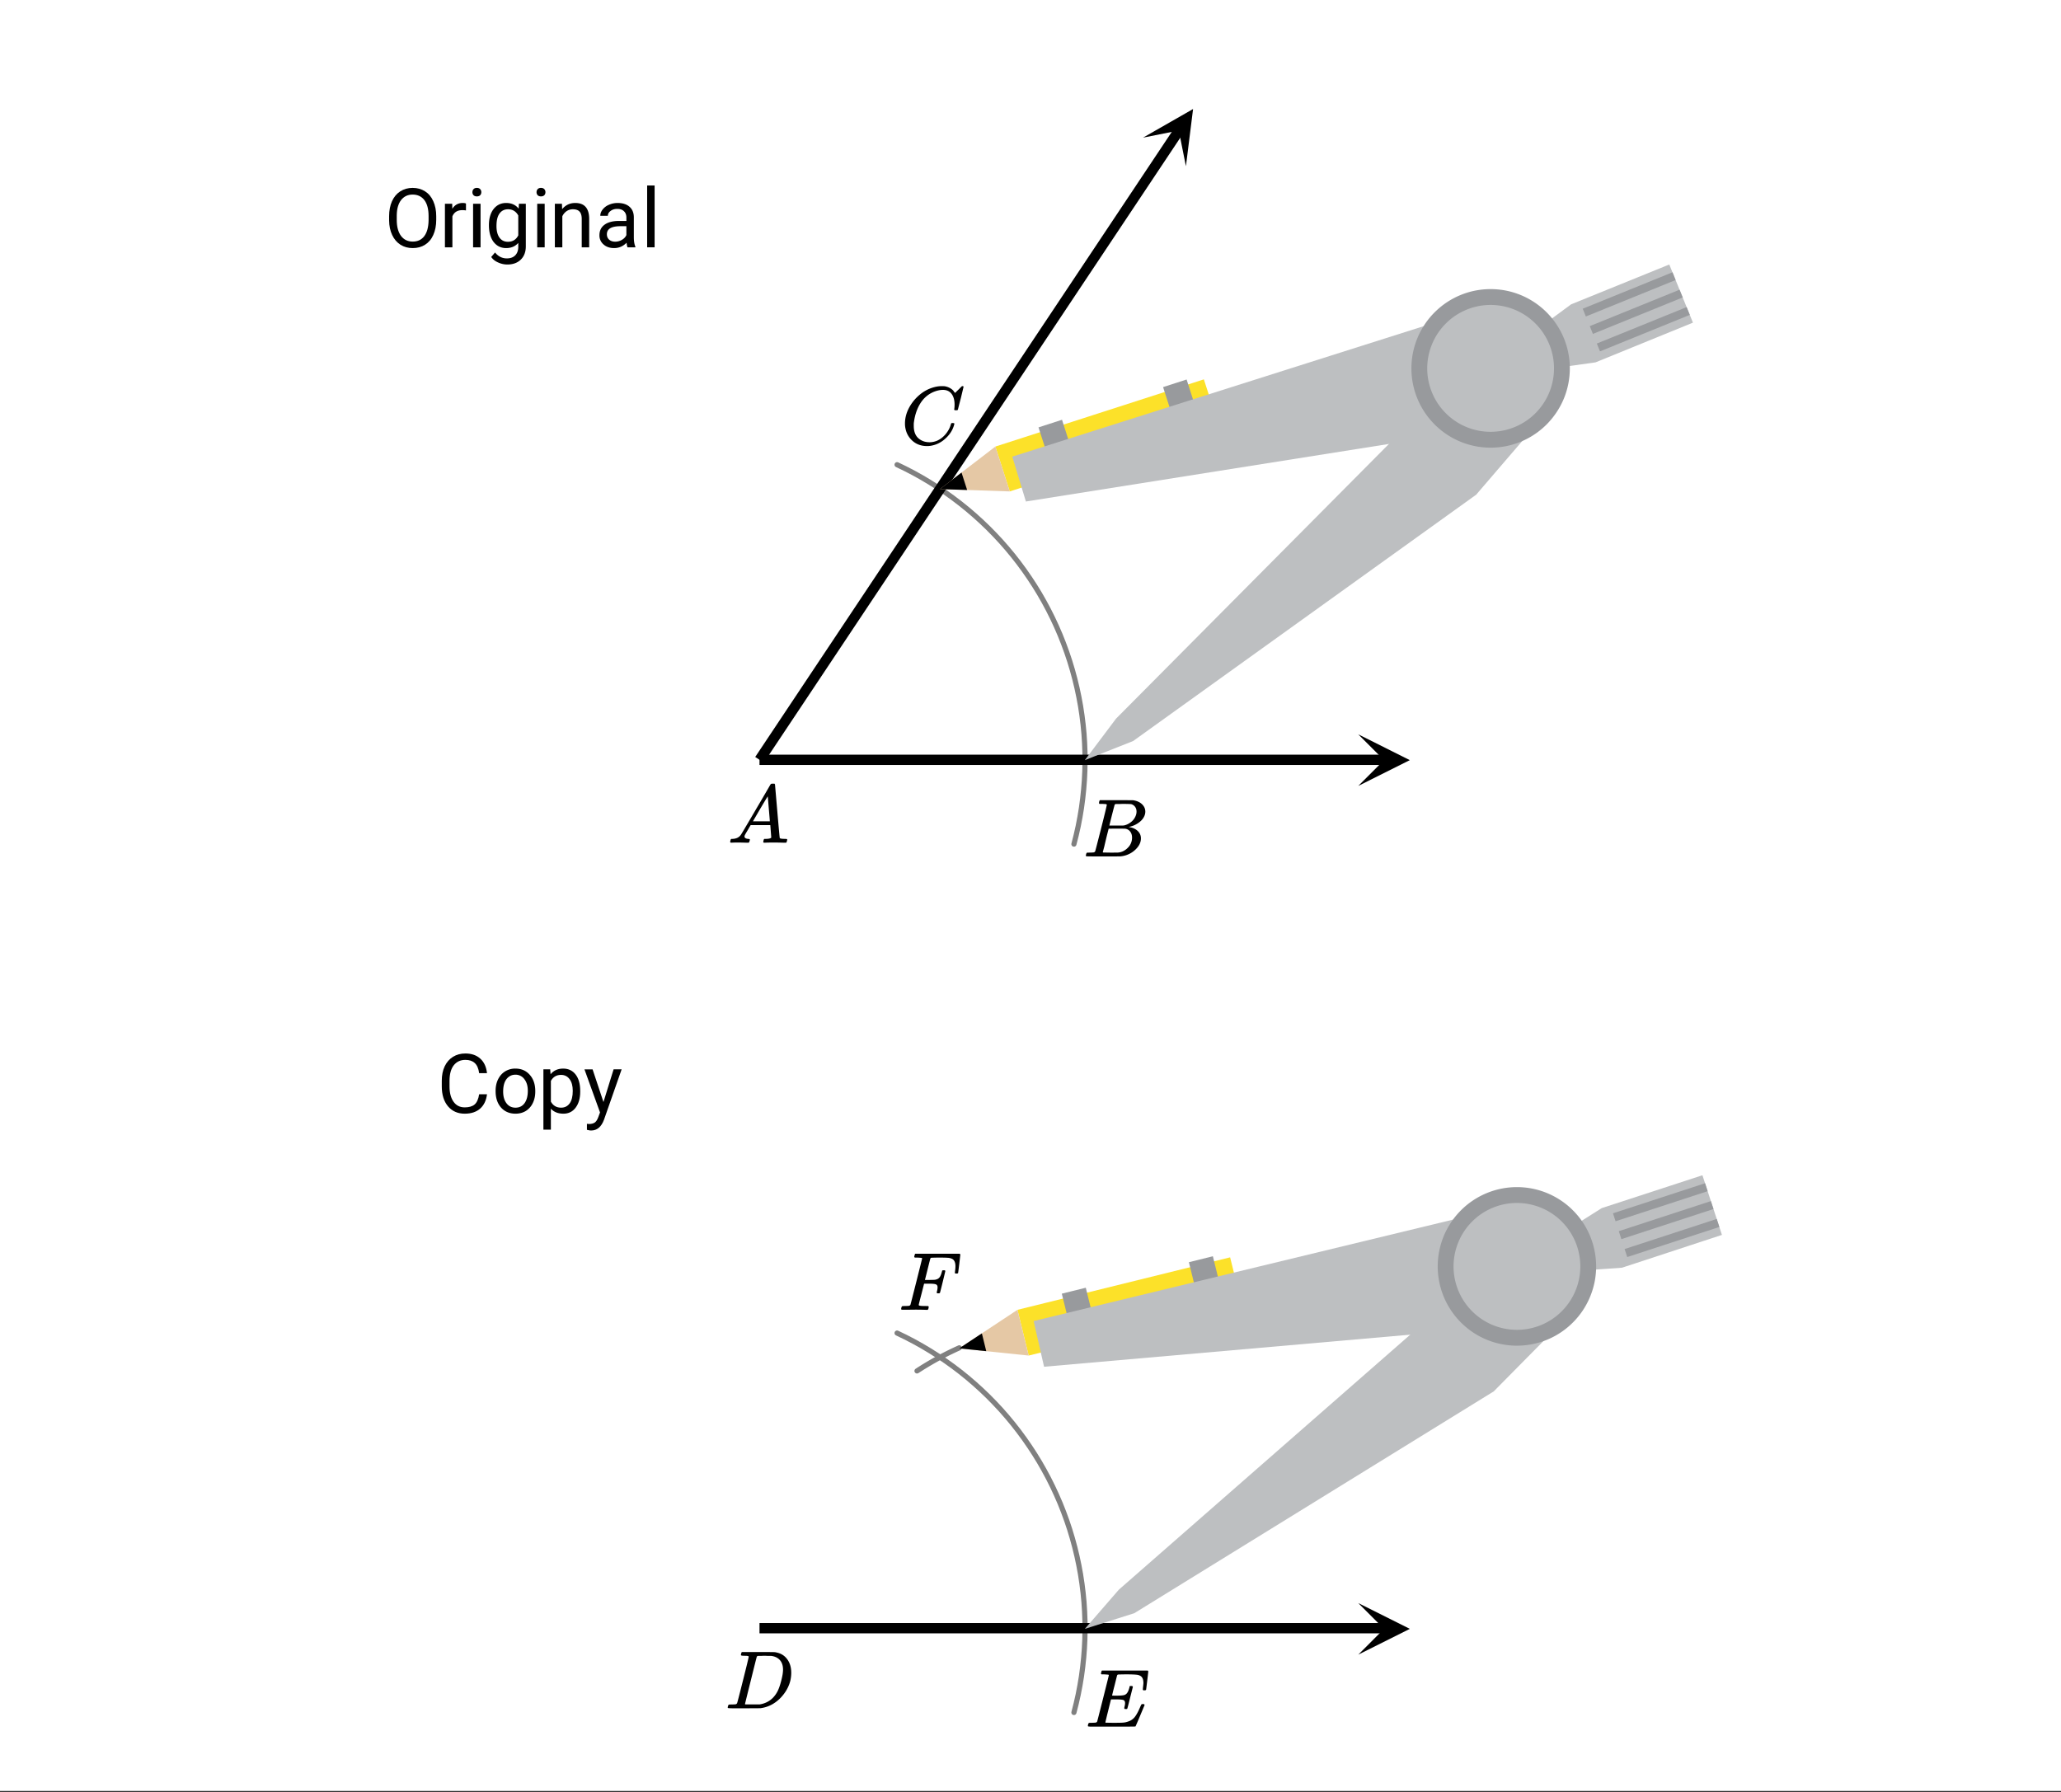 <svg xmlns="http://www.w3.org/2000/svg" xmlns:xlink="http://www.w3.org/1999/xlink" width="449.28" height="390.72" viewBox="0 0 336.96 293.04"><rect x="0" y="0" width="336.96" height="293.04" fill="#333333" stroke="none"/><defs><symbol overflow="visible" id="f"><path d="M.563 0C.5-.063.469-.11.469-.14c0-.04.015-.118.047-.235.03-.113.054-.18.078-.203L.64-.625h.203c.625-.02 1.082-.242 1.375-.672.05-.05.863-1.422 2.437-4.11A452.554 452.554 0 0 0 7.046-9.5c.052-.07.095-.113.126-.125.039-.02.144-.031.312-.031h.235c.05.086.078.133.078.14l.375 4.344c.25 2.906.383 4.375.406 4.406.04.094.332.141.875.141.094 0 .16.008.203.016.04 0 .07.011.094.03a.111.111 0 0 1 .047.095.983.983 0 0 1-.047.187 1.032 1.032 0 0 1-.078.25C9.648-.016 9.594 0 9.5 0c-.168 0-.438-.004-.813-.016-.374-.007-.671-.015-.89-.015-.844 0-1.399.011-1.656.031h-.172a.365.365 0 0 1-.094-.11c0-.019.016-.1.047-.25.031-.124.055-.195.078-.218l.047-.047h.281c.477-.008.766-.082.86-.219L7.03-2.875H3.813l-.454.781c-.324.543-.492.836-.5.875a.524.524 0 0 0-.046.203c0 .23.203.36.609.391.176 0 .265.047.265.14a.583.583 0 0 1-.046.188.754.754 0 0 1-.094.25C3.523-.016 3.473 0 3.39 0c-.157 0-.403-.004-.735-.016-.336-.007-.586-.015-.75-.015C1.258-.031.848-.02.672 0zm6.39-3.5c0-.102-.058-.805-.172-2.11-.105-1.3-.164-1.956-.172-1.968L6.25-7c-.148.242-.434.719-.86 1.438L4.189-3.5H6.952zm0 0"/></symbol><symbol overflow="visible" id="g"><path d="M3.89-8.469c0-.008-.007-.02-.015-.031a.084.084 0 0 0-.047-.016.311.311 0 0 1-.062-.03.156.156 0 0 0-.079-.017c-.03-.007-.062-.015-.093-.015h-.219a.516.516 0 0 0-.125-.016h-.531c-.043-.008-.074-.039-.094-.094-.012-.019-.008-.097.016-.234.039-.164.082-.258.125-.281h1.75c2.332 0 3.562.008 3.687.015.613.094 1.098.313 1.453.657.352.344.531.746.531 1.203 0 .312-.085.617-.25.906-.199.367-.515.695-.953.984-.437.293-.89.485-1.359.579l-.14.046c.593.086 1.07.293 1.437.625.363.336.547.747.547 1.235 0 .648-.297 1.258-.89 1.828a4.026 4.026 0 0 1-2.47 1.11C6.047-.005 5.098 0 3.266 0 1.46 0 .55-.008.53-.031.488-.051.47-.086.47-.141c0-.062.008-.125.031-.187.04-.164.086-.258.14-.281a.954.954 0 0 1 .204-.016h.078c.238 0 .504-.008.797-.031.133-.031.222-.086.265-.172.02-.031.344-1.274.97-3.735.624-2.468.937-3.769.937-3.906zm4.86 1.14c0-.312-.078-.57-.234-.78a1.131 1.131 0 0 0-.625-.438c-.063-.02-.48-.035-1.25-.047-.18 0-.368.008-.563.016h-.64c-.125.012-.211.043-.25.094-.024.043-.172.609-.454 1.703-.273 1.093-.414 1.672-.421 1.734h1.093c.727 0 1.145-.004 1.25-.016.375-.07.723-.222 1.047-.453.332-.226.586-.504.766-.828.187-.332.281-.66.281-.984zm-.734 4.235c0-.394-.106-.722-.313-.984a1.208 1.208 0 0 0-.797-.453c-.054-.008-.43-.016-1.125-.016-1.062 0-1.593.008-1.593.016 0 .023-.086.351-.25.984a121.9 121.9 0 0 0-.454 1.906l-.25.938c0 .043.051.062.157.062.113 0 .476.008 1.093.016.801 0 1.235-.004 1.297-.016.582-.062 1.098-.32 1.547-.78a2.279 2.279 0 0 0 .688-1.673zm0 0"/></symbol><symbol overflow="visible" id="h"><path d="M8.781-6.484c0-.75-.168-1.336-.5-1.766-.324-.426-.793-.64-1.406-.64-.48 0-.996.117-1.547.343-.969.418-1.73 1.117-2.281 2.094-.492.867-.805 1.887-.938 3.062V-3c0 1.031.336 1.773 1.016 2.219.438.304.969.453 1.594.453.343 0 .718-.07 1.125-.219.531-.219 1.008-.57 1.437-1.062.426-.5.723-1.04.89-1.625.032-.114.056-.18.079-.204.031-.019.102-.03.219-.03.187 0 .281.038.281.109 0 .023-.012.07-.031.14-.211.805-.64 1.524-1.297 2.156C6.773-.425 6.05-.016 5.25.173a3.756 3.756 0 0 1-.953.125C3.367.297 2.594.03 1.969-.5A3.566 3.566 0 0 1 .766-2.516a3.733 3.733 0 0 1-.094-.875c0-1.082.336-2.132 1.015-3.156a7.267 7.267 0 0 1 1.5-1.64 6.098 6.098 0 0 1 1.97-1.063c.53-.164 1.015-.25 1.452-.25.32 0 .508.008.563.016.539.093.992.32 1.36.671l.109.141c.05.074.097.137.14.188.04.054.067.078.078.078.032 0 .149-.114.36-.344.062-.05.129-.113.203-.188l.219-.218a.722.722 0 0 1 .14-.14l.203-.204h.079c.124 0 .187.031.187.094 0 .031-.148.648-.438 1.844a166.04 166.04 0 0 0-.484 1.89.239.239 0 0 1-.078.094.858.858 0 0 1-.234.016h-.204a.936.936 0 0 1-.093-.094c0-.008.008-.086.031-.235.02-.175.031-.375.031-.593zm0 0"/></symbol><symbol overflow="visible" id="t"><path d="M3.875-8.469c0-.008-.008-.02-.016-.031a.084.084 0 0 0-.046-.016c-.012-.007-.028-.02-.047-.03a.291.291 0 0 0-.094-.017c-.031-.007-.063-.015-.094-.015H3.36a.516.516 0 0 0-.125-.016h-.14c-.305 0-.465-.031-.485-.094-.011-.019-.007-.093.016-.218.05-.176.094-.274.125-.297h2.688c1.5 0 2.335.008 2.515.015.176 0 .36.028.547.079.707.156 1.27.527 1.688 1.109.425.586.64 1.313.64 2.188 0 .449-.055.89-.156 1.328-.262 1.011-.79 1.933-1.578 2.765-.906.93-1.946 1.485-3.11 1.672l-.187.031L3.187 0h-1.5C.883 0 .478-.02.47-.063v-.015C.445-.118.438-.141.438-.141c0-.02.015-.086.046-.203.04-.133.079-.21.11-.234.031-.031.133-.047.312-.047.239 0 .508-.008.813-.031.125-.031.207-.086.25-.172.031-.031.351-1.274.968-3.735.626-2.468.938-3.769.938-3.906zm5.61 2.14c0-.663-.18-1.19-.532-1.577-.355-.383-.844-.61-1.469-.672h-.593c-.157-.008-.305-.016-.438-.016-.137 0-.281.008-.437.016h-.563c-.125.012-.21.055-.25.125-.023.031-.351 1.328-.984 3.89-.637 2.555-.953 3.84-.953 3.86 0 .043.05.062.156.062h2.25c.851-.132 1.57-.492 2.156-1.078.32-.332.586-.71.797-1.14.207-.426.398-.993.578-1.704.188-.718.281-1.304.281-1.765zm0 0"/></symbol><symbol overflow="visible" id="u"><path d="M9.406-6.063c0-.093.016-.273.047-.546.031-.27.047-.442.047-.516 0-.395-.07-.691-.203-.89-.125-.208-.356-.352-.688-.438-.304-.063-.992-.094-2.062-.094-.774.012-1.172.024-1.203.031a.246.246 0 0 0-.14.125c-.013.032-.153.59-.423 1.672a61.232 61.232 0 0 0-.406 1.64c.195.013.41.016.64.016h.126c.582 0 1-.035 1.25-.109.257-.082.46-.285.609-.61.05-.1.117-.296.203-.577a.433.433 0 0 0 .016-.11c.008-.039.015-.066.015-.078 0-.008.004-.023.016-.047a.047.047 0 0 1 .047-.031.213.213 0 0 1 .078-.016h.234c.032 0 .055.008.079.016.019.012.03.023.03.031.009 0 .02.012.032.032a.09.09 0 0 0 .031.046l-.453 1.782c-.293 1.199-.453 1.808-.484 1.828-.024.023-.094.031-.219.031-.117 0-.184-.008-.203-.031-.055-.031-.059-.14-.016-.328.063-.239.094-.442.094-.61 0-.258-.09-.426-.266-.5-.168-.07-.609-.11-1.328-.11h-.703c-.055.188-.219.856-.5 2a93.385 93.385 0 0 0-.422 1.75c0 .044.051.063.156.063.102 0 .458.008 1.063.016.844 0 1.398-.008 1.672-.031.281-.02.55-.078.812-.172a2.23 2.23 0 0 0 1.094-.735c.29-.363.61-.957.953-1.78.094-.196.149-.302.172-.313.031-.02.098-.031.203-.031.102 0 .164.007.188.015.062.043.094.094.094.156C8.738-1.234 8.242-.07 8.203-.03 8.172-.008 6.883 0 4.343 0H.939C.613-.008.445-.031.438-.063v-.015C.425-.118.421-.141.421-.141c0-.02.008-.086.031-.203.04-.133.078-.21.11-.234.039-.031.144-.047.312-.047.238 0 .508-.008.813-.031.125-.031.207-.086.25-.172.019-.04.343-1.3.968-3.781.625-2.477.938-3.739.938-3.782 0-.062-.016-.093-.047-.093-.074-.02-.313-.04-.719-.063h-.422a.365.365 0 0 1-.094-.11c0-.03.016-.109.047-.234.032-.156.07-.25.125-.28h7.47c.062.062.093.116.093.155 0 .043-.059.547-.172 1.516-.117.969-.18 1.46-.188 1.469-.023.062-.109.093-.265.093H9.5c-.063-.05-.094-.093-.094-.125zm0 0"/></symbol><symbol overflow="visible" id="v"><path d="M2.5-.031c-.262 0-.59.008-.984.015H.64c-.106 0-.172-.02-.204-.062C.426-.118.422-.141.422-.141c0-.02.008-.086.031-.203.04-.133.078-.21.11-.234.039-.031.144-.047.312-.047.238 0 .508-.008.813-.031.125-.031.207-.086.25-.172.019-.04.343-1.3.968-3.781.625-2.477.938-3.739.938-3.782 0-.062-.016-.093-.047-.093-.074-.02-.313-.04-.719-.063h-.422a.365.365 0 0 1-.094-.11c0-.03.016-.109.047-.234.032-.156.07-.25.125-.28H10c.063.062.094.116.094.155 0 .043-.059.547-.172 1.516-.117.969-.18 1.46-.188 1.469-.023.062-.109.093-.265.093h-.172c-.063-.05-.094-.093-.094-.125v-.062a.255.255 0 0 0 .016-.094c.008-.05.015-.097.015-.14.04-.258.063-.52.063-.782 0-.656-.211-1.066-.625-1.234A1.896 1.896 0 0 0 8-8.515c-.25-.02-.762-.032-1.531-.032-.719.012-1.094.024-1.125.031-.074.024-.121.059-.14.11-.013.011-.165.601-.454 1.765l-.438 1.75h.75c.532-.007.829-.02.891-.03.29-.052.504-.145.64-.282.188-.164.345-.488.47-.969a.879.879 0 0 1 .03-.094c.009-.039.016-.066.016-.078 0-.008.004-.023.016-.047.008-.03.02-.046.031-.046.008-.008.024-.016.047-.016a.212.212 0 0 1 .078-.016h.266c.062.043.094.086.094.125 0 .032-.141.625-.422 1.782-.282 1.148-.434 1.734-.453 1.765-.012.063-.102.094-.266.094h-.156c-.063-.04-.102-.078-.11-.11 0-.03.016-.109.047-.234.063-.25.094-.46.094-.64 0-.27-.11-.438-.328-.5-.168-.063-.547-.094-1.14-.094h-.735l-.438 1.718c-.293 1.118-.437 1.7-.437 1.75 0 .055.031.09.094.11.101.055.472.078 1.109.078h.344c.05.055.078.094.078.125.008.023 0 .105-.031.25a.551.551 0 0 1-.125.25H4.53A44.823 44.823 0 0 0 2.5-.031zm0 0"/></symbol><symbol overflow="visible" id="i"><path d="M8.484-4.484c0 .937-.164 1.761-.484 2.468-.313.7-.762 1.23-1.344 1.594-.574.367-1.246.547-2.015.547-.75 0-1.418-.18-2-.547-.586-.375-1.04-.906-1.36-1.594C.957-2.703.79-3.492.781-4.39v-.703c0-.914.156-1.726.469-2.437.32-.707.773-1.25 1.36-1.625.593-.375 1.265-.563 2.015-.563.77 0 1.445.188 2.031.563.582.367 1.032.902 1.344 1.61.32.71.484 1.526.484 2.452zm-1.25-.625c0-1.133-.23-2.004-.687-2.61-.461-.601-1.102-.906-1.922-.906-.793 0-1.422.305-1.89.906-.462.606-.696 1.45-.704 2.532v.703c0 1.105.227 1.976.688 2.609.469.625 1.11.938 1.922.938.812 0 1.441-.297 1.89-.891.446-.594.68-1.445.703-2.563zm0 0"/></symbol><symbol overflow="visible" id="j"><path d="M4.36-6.031a3.454 3.454 0 0 0-.594-.047c-.805 0-1.344.34-1.625 1.016V0H.92v-7.125H2.11l.016.828c.395-.633.96-.953 1.703-.953.238 0 .414.031.531.094zm0 0"/></symbol><symbol overflow="visible" id="k"><path d="M2.25 0H1.031v-7.125H2.25zM.922-9.016c0-.195.062-.363.187-.5.125-.132.301-.203.532-.203.238 0 .421.07.546.203a.716.716 0 0 1 .188.5c0 .2-.063.368-.188.5-.124.125-.308.188-.546.188-.23 0-.407-.063-.532-.188a.703.703 0 0 1-.187-.5zm0 0"/></symbol><symbol overflow="visible" id="l"><path d="M.625-3.625c0-1.102.254-1.984.766-2.64.52-.657 1.203-.985 2.046-.985.876 0 1.555.309 2.047.922l.047-.797h1.125v6.953c0 .926-.277 1.656-.828 2.188-.543.53-1.277.796-2.203.796a3.642 3.642 0 0 1-1.516-.343C1.617 2.25 1.25 1.953 1 1.579l.625-.735c.52.644 1.16.969 1.922.969.594 0 1.05-.168 1.375-.5.332-.336.5-.805.5-1.407v-.625C4.93-.156 4.27.125 3.438.125c-.844 0-1.528-.332-2.047-1-.512-.676-.766-1.594-.766-2.75zm1.234.14c0 .805.16 1.434.485 1.891.332.461.797.688 1.39.688.77 0 1.332-.348 1.688-1.047v-3.25C5.047-5.88 4.488-6.22 3.75-6.22c-.594 0-1.059.23-1.39.688-.337.46-.5 1.14-.5 2.047zm0 0"/></symbol><symbol overflow="visible" id="m"><path d="M2.078-7.125l.031.89C2.66-6.91 3.375-7.25 4.25-7.25c1.5 0 2.258.852 2.281 2.547V0H5.313v-4.719c-.012-.508-.133-.883-.36-1.125-.23-.25-.59-.375-1.078-.375a1.8 1.8 0 0 0-1.047.313c-.293.21-.523.484-.687.828V0H.92v-7.125zm0 0"/></symbol><symbol overflow="visible" id="n"><path d="M5.313 0c-.063-.133-.118-.383-.157-.75-.574.586-1.25.875-2.031.875-.71 0-1.29-.195-1.734-.594a1.908 1.908 0 0 1-.672-1.5c0-.75.281-1.328.844-1.734.562-.406 1.351-.61 2.375-.61h1.187v-.562c0-.426-.133-.766-.39-1.016-.25-.257-.622-.39-1.11-.39-.438 0-.805.117-1.094.343-.293.22-.437.481-.437.782H.859c0-.352.125-.692.375-1.016a2.587 2.587 0 0 1 1.032-.781c.437-.195.91-.297 1.421-.297.82 0 1.47.203 1.938.61.469.406.707.976.719 1.702v3.266c0 .656.082 1.18.25 1.563V0zM3.296-.922c.383 0 .75-.098 1.094-.297.343-.195.586-.457.734-.781v-1.453h-.953c-1.492 0-2.234.437-2.234 1.312 0 .375.125.672.375.891.257.219.585.328.984.328zm0 0"/></symbol><symbol overflow="visible" id="o"><path d="M2.25 0H1.031v-10.11H2.25zm0 0"/></symbol><symbol overflow="visible" id="p"><path d="M8.172-3.047c-.125 1.024-.508 1.809-1.14 2.36-.626.542-1.462.812-2.5.812-1.137 0-2.048-.398-2.735-1.203C1.117-1.891.78-2.977.78-4.344v-.922c0-.894.156-1.675.469-2.343.32-.676.773-1.196 1.36-1.563.581-.363 1.257-.547 2.03-.547 1.02 0 1.837.29 2.454.86.613.562.972 1.351 1.078 2.359H6.89c-.106-.77-.344-1.32-.72-1.656-.366-.344-.874-.516-1.53-.516-.805 0-1.438.297-1.907.89-.46.595-.687 1.446-.687 2.548v.921c0 1.043.219 1.872.656 2.485.438.617 1.047.922 1.828.922.696 0 1.235-.156 1.61-.469.375-.32.625-.879.75-1.672zm0 0"/></symbol><symbol overflow="visible" id="q"><path d="M.594-3.625c0-.695.133-1.32.406-1.875.281-.563.664-.992 1.156-1.297a3.127 3.127 0 0 1 1.672-.453c.969 0 1.75.34 2.344 1.016.601.668.906 1.558.906 2.671v.079c0 .699-.137 1.324-.406 1.875A3.067 3.067 0 0 1 5.547-.33c-.492.306-1.059.454-1.703.454-.969 0-1.758-.332-2.36-1-.593-.676-.89-1.566-.89-2.672zm1.234.14c0 .794.18 1.43.547 1.907.363.48.852.719 1.469.719.625 0 1.113-.239 1.469-.72.363-.487.546-1.171.546-2.046 0-.781-.187-1.41-.562-1.89a1.746 1.746 0 0 0-1.469-.735c-.594 0-1.078.242-1.453.719-.367.48-.547 1.164-.547 2.047zm0 0"/></symbol><symbol overflow="visible" id="r"><path d="M6.938-3.484c0 1.086-.25 1.96-.75 2.625-.493.656-1.157.984-2 .984-.868 0-1.547-.27-2.047-.813v3.422H.92v-9.859h1.11l.063.797c.5-.613 1.187-.922 2.062-.922.852 0 1.532.324 2.032.969.5.648.75 1.543.75 2.687zm-1.22-.141c0-.8-.171-1.43-.515-1.89-.344-.47-.812-.704-1.406-.704-.742 0-1.293.328-1.656.985v3.39c.363.657.921.985 1.671.985.583 0 1.047-.227 1.391-.688.344-.469.516-1.16.516-2.078zm0 0"/></symbol><symbol overflow="visible" id="s"><path d="M3.25-1.781l1.656-5.344H6.22L3.344 1.094c-.438 1.187-1.14 1.781-2.11 1.781L1 2.859l-.453-.093V1.78l.328.032c.414 0 .738-.086.969-.25.226-.168.422-.477.578-.922l.265-.72L.142-7.124h1.328zm0 0"/></symbol><clipPath id="a"><path d="M0 0h336.96v292.816H0zm0 0"/></clipPath><clipPath id="b"><path d="M222.07 120.078H231V129h-8.93zm0 0"/></clipPath><clipPath id="c"><path d="M186 17h10v11h-10zm0 0"/></clipPath><clipPath id="d"><path d="M186.883 22.504L197.39 6.719l15.777 10.52-10.512 15.78zm0 0"/></clipPath><clipPath id="e"><path d="M222.07 262.129H231V271h-8.93zm0 0"/></clipPath></defs><g clip-path="url(#a)" fill="#fff"><path d="M0 0h337v292.816H0zm0 0"/><path d="M0 0h337v292.816H0zm0 0"/></g><path d="M234.42 184.28l.496-1.966.443-1.976.38-1.991.33-1.997.266-2.007.213-2.017.157-2.018.099-2.023.036-2.027-.015-2.023-.078-2.028-.13-2.018-.194-2.017-.25-2.012-.303-2.002-.365-1.992-.417-1.98-.475-1.971-.532-1.955-.584-1.94-.642-1.923-.699-1.903-.745-1.877-.804-1.86-.855-1.836-.908-1.814-.96-1.783-1.006-1.757-1.06-1.725-1.11-1.694-1.153-1.663-1.205-1.632-1.246-1.595-1.294-1.559-1.335-1.522-1.383-1.48-1.418-1.445-1.466-1.402-1.497-1.356-1.539-1.319-1.58-1.272-1.612-1.225-1.643-1.178-1.68-1.131-1.71-1.084-1.743-1.038-1.768-.985-1.794-.933-1.826-.881" transform="scale(.749 .749)" fill="none" stroke-width="1.125" stroke-linecap="round" stroke-linejoin="round" stroke="gray"/><path d="M185.25 121.176l56.094-40.285M241.344 80.89l10.183-11.859M251.527 69.031l-7.82-8.797M243.707 60.234l-10.957-3.406M232.75 56.828l-3.676 13.758M229.074 70.586l-46.61 46.926M182.465 117.512l-5.098 6.781M177.367 124.293l7.883-3.117M253.61 60.266l7.242-1.012M260.852 59.254l15.933-6.496M276.785 52.758l-3.867-9.508M272.918 43.25l-16.05 6.512M256.867 49.762l-4.855 3.578M252.012 53.34l-8.305 6.894M243.707 60.234l9.902.032M276.273 51.488l-.52-1.273M275.754 50.215l-14.684 5.96M261.07 56.176l.52 1.277M261.59 57.453l14.683-5.965M275.113 48.633l-.515-1.262M274.598 47.371l-14.68 5.957M259.918 53.328l.512 1.27M260.43 54.598l14.683-5.965M273.953 45.79l-.508-1.27M273.445 44.52l-14.68 5.96M258.766 50.48l.511 1.27M259.277 51.75l14.676-5.96M162.738 73.02l2.352 7.335M165.09 80.355l34.101-11M199.191 69.355l-2.367-7.324M196.824 62.031L162.738 73.02M153.672 79.977l11.418.378M165.09 80.355l-2.352-7.335M162.738 73.02l-9.066 6.957M153.672 79.977l4.45.144M158.121 80.121l-.918-2.851M157.203 77.27l-3.531 2.707M190.156 63.297l1.504 4.664M191.66 67.96l3.903-1.05M195.563 66.91l-1.56-4.855M194.004 62.055l-3.848 1.242M169.79 69.883l1.5 4.664M171.29 74.547l3.901-1.05M175.191 73.496l-1.558-4.855M173.633 68.64l-3.844 1.243M241.387 50.598L165.5 74.668M165.5 74.668l2.227 7.336M167.727 82.004L241.535 70.3M241.535 70.3l2.172-10.066M243.707 60.234l-2.32-9.636" fill="#d55e00"/><path d="M234.42 373.855l.496-1.965.443-1.976.38-1.991.33-1.997.266-2.007.213-2.017.157-2.018.099-2.023.036-2.028-.015-2.022-.078-2.028-.13-2.018-.194-2.017-.25-2.012-.303-2.002-.365-1.992-.417-1.98-.475-1.971-.532-1.955-.584-1.94-.642-1.923-.699-1.903-.745-1.882-.804-1.856-.855-1.835-.908-1.814-.96-1.783-1.006-1.757-1.06-1.725-1.11-1.694-1.153-1.663-1.205-1.632-1.246-1.595-1.294-1.56-1.335-1.521-1.383-1.48-1.418-1.445-1.466-1.402-1.497-1.356-1.539-1.319-1.58-1.272-1.612-1.225-1.643-1.178-1.68-1.131-1.71-1.084-1.743-1.038-1.768-.985-1.794-.933-1.826-.881" transform="scale(.749 .749)" fill="none" stroke-width="1.125" stroke-linecap="round" stroke-linejoin="round" stroke="gray"/><path d="M209.399 294.245l-.193.089-.198.089-.193.088-.199.089-.193.094-.193.088-.198.094-1.158.563-.193.1-.193.093-.188.1-.193.098-.187.1-.193.098-.188.1-.193.104-.188.099-.193.104-.188.099-.939.521-.187.11-.188.104-.183.11-.187.109-.183.104-.188.11-.182.11-.188.114-.365.219-.183.115-.188.109-.365.23-.177.114-.548.344-.177.12-.183.115" transform="scale(.749 .749)" fill="none" stroke-width="1.125" stroke-linecap="round" stroke-linejoin="round" stroke="gray"/><path d="M185.45 263.785l58.765-36.27M244.215 227.516l10.984-11.121M255.2 216.395l-7.192-9.32M248.008 207.074l-10.692-4.164M237.316 202.91l-4.625 13.469M232.691 216.379l-49.765 43.555M182.926 259.934l-5.559 6.41M177.367 266.344l8.082-2.559M257.883 207.797l7.297-.504M265.18 207.293l16.347-5.367M281.527 201.926l-3.191-9.754M278.336 192.172l-16.469 5.375M261.867 197.547l-5.094 3.226M256.773 200.773l-8.765 6.301M248.008 207.074l9.875.723M281.105 200.625l-.43-1.309M280.676 199.316l-15.063 4.922M265.613 204.238l.43 1.309M266.043 205.547l15.062-4.922M280.148 197.695l-.43-1.297M279.719 196.398l-15.055 4.918M264.664 201.316l.422 1.301M265.086 202.617l15.062-4.922M279.191 194.777l-.421-1.3M278.77 193.477l-15.06 4.918M263.71 198.395l.423 1.3M264.133 199.695l15.058-4.918M166.348 214.176l1.836 7.48M168.184 221.656l34.78-8.594M202.965 213.063l-1.848-7.47M201.117 205.594l-34.77 8.582M156.816 220.48l11.368 1.176M168.184 221.656l-1.836-7.48M166.348 214.176l-9.532 6.304M156.816 220.48l4.43.458M161.246 220.938l-.715-2.91M160.531 218.027l-3.715 2.453M194.375 206.39l1.172 4.758M195.547 211.148l3.969-.777M199.516 210.371l-1.22-4.953M198.297 205.418l-3.922.973M173.598 211.535l1.172 4.758M174.77 216.293l3.968-.777M178.738 215.516l-1.218-4.953M177.52 210.563l-3.922.972M246.363 197.297l-77.375 18.715M168.988 216.012l1.711 7.472M170.7 223.484l74.44-6.523M245.14 216.96l2.868-9.886M248.008 207.074l-1.645-9.777" fill="#d55e00"/><path d="M165.787 165.877h136.484" transform="scale(.749 .749)" fill="none" stroke-width="2.25" stroke="#000"/><g clip-path="url(#b)"><path d="M222.07 120.078l8.426 4.215-8.426 4.215 4.211-4.215zm0 0"/></g><path d="M165.787 165.877l91.62-137.497" transform="scale(.749 .749)" fill="none" stroke-width="2.25" stroke="#000"/><g clip-path="url(#c)"><g clip-path="url(#d)"><path d="M186.883 22.504l8.176-4.676-1.168 9.352-1.168-5.844zm0 0"/></g></g><path d="M165.787 355.453h136.484" transform="scale(.749 .749)" fill="none" stroke-width="2.25" stroke="#000"/><g clip-path="url(#e)"><path d="M222.07 262.129l8.426 4.215-8.426 4.215 4.211-4.215zm0 0"/></g><path d="M177.367 124.293l7.883-3.117 56.094-40.285 10.183-11.86-7.82-8.797-10.957-3.406-3.676 13.758-46.61 46.926zm0 0M243.707 60.234l9.902.032 7.243-1.012 15.933-6.496-3.867-9.508-16.05 6.512-4.856 3.578zm0 0" fill="#bdbfc1"/><path d="M261.59 57.453l14.683-5.965-.52-1.273-14.683 5.96zm0 0M260.43 54.598l14.683-5.965-.515-1.262-14.68 5.957zm0 0M259.277 51.75l14.676-5.96-.508-1.27-14.68 5.96zm0 0" fill="#989a9d"/><path d="M196.824 62.031L162.738 73.02l2.352 7.335 34.101-11zm0 0" fill="#fce129"/><path d="M162.738 73.02l-9.066 6.957 11.418.378zm0 0" fill="#e5c8a5"/><path d="M157.203 77.27l-3.531 2.707 4.45.144zm0 0"/><path d="M194.004 62.055l-3.848 1.242 1.504 4.664 3.903-1.05zm0 0M173.633 68.64l-3.844 1.243 1.5 4.664 3.902-1.05zm0 0" fill="#989a9d"/><path d="M243.707 60.234l-2.32-9.636-75.887 24.07 2.227 7.336L241.535 70.3zm0 0" fill="#bdbfc1"/><path d="M256.656 60.234c0 .852-.082 1.696-.25 2.532-.164.836-.41 1.644-.734 2.433a13.113 13.113 0 0 1-2.809 4.203 12.936 12.936 0 0 1-6.629 3.551 13.073 13.073 0 0 1-5.054 0 13.207 13.207 0 0 1-2.43-.738 12.936 12.936 0 0 1-4.2-2.813 12.777 12.777 0 0 1-1.613-1.965 13.094 13.094 0 0 1-1.195-2.238c-.324-.789-.57-1.597-.738-2.433a13.113 13.113 0 0 1 0-5.059c.168-.836.414-1.645.738-2.434.324-.785.727-1.53 1.196-2.238a12.777 12.777 0 0 1 1.613-1.965 12.936 12.936 0 0 1 6.629-3.55 13.073 13.073 0 0 1 5.054 0c.832.167 1.645.414 2.43.738a12.936 12.936 0 0 1 4.2 2.813 13.113 13.113 0 0 1 2.809 4.203c.323.789.57 1.597.733 2.433.168.836.25 1.68.25 2.527zm0 0" fill="#989a9d"/><path d="M254.07 60.234a10.37 10.37 0 0 1-12.386 10.176 10.3 10.3 0 0 1-3.735-1.55 10.368 10.368 0 0 1-3.816-4.652 10.37 10.37 0 0 1 0-7.941 10.368 10.368 0 0 1 2.246-3.363c.48-.486 1.004-.916 1.57-1.295a10.667 10.667 0 0 1 1.793-.957 10.3 10.3 0 0 1 3.965-.789c.68 0 1.356.067 2.02.2.668.132 1.316.328 1.945.59.629.261 1.226.581 1.793.956.562.38 1.086.809 1.57 1.293a10.368 10.368 0 0 1 2.246 3.364 10.36 10.36 0 0 1 .79 3.969zm0 0M177.367 266.344l8.082-2.559 58.766-36.27 10.984-11.12-7.191-9.32-10.692-4.165-4.625 13.469-49.765 43.555zm0 0M248.008 207.074l9.875.723 7.297-.504 16.347-5.367-3.191-9.754-16.469 5.375-5.094 3.226zm0 0" fill="#bdbfc1"/><path d="M266.043 205.547l15.062-4.922-.43-1.309-15.062 4.922zm0 0M265.086 202.617l15.062-4.922-.43-1.297-15.054 4.918zm0 0M264.133 199.695l15.058-4.918-.421-1.3-15.06 4.918zm0 0" fill="#989a9d"/><path d="M201.117 205.594l-34.77 8.582 1.837 7.48 34.78-8.594zm0 0" fill="#fce129"/><path d="M166.348 214.176l-9.532 6.304 11.368 1.176zm0 0" fill="#e5c8a5"/><path d="M160.531 218.027l-3.715 2.453 4.43.458zm0 0"/><path d="M198.297 205.418l-3.922.973 1.172 4.757 3.969-.777zm0 0M177.52 210.563l-3.922.972 1.172 4.758 3.968-.777zm0 0" fill="#989a9d"/><path d="M248.008 207.074l-1.645-9.777-77.375 18.715 1.711 7.472 74.442-6.523zm0 0" fill="#bdbfc1"/><path d="M260.957 207.074c0 .852-.082 1.696-.246 2.531a13.116 13.116 0 0 1-1.934 4.672 12.967 12.967 0 0 1-1.613 1.965 12.747 12.747 0 0 1-1.96 1.613 12.815 12.815 0 0 1-4.668 1.934c-.833.168-1.677.25-2.528.25-.848 0-1.692-.082-2.524-.25a12.815 12.815 0 0 1-4.672-1.934 12.936 12.936 0 0 1-3.57-3.578 12.815 12.815 0 0 1-1.934-4.672c-.167-.835-.25-1.68-.25-2.53 0-.852.083-1.692.25-2.528.165-.836.41-1.645.735-2.434.328-.785.727-1.531 1.2-2.242a12.91 12.91 0 0 1 1.609-1.96 12.707 12.707 0 0 1 1.96-1.614 13.149 13.149 0 0 1 2.243-1.2c.785-.324 1.593-.57 2.43-.738a13.033 13.033 0 0 1 5.05 0c.836.168 1.645.414 2.43.739.785.328 1.531.726 2.238 1.199a12.525 12.525 0 0 1 1.961 1.613c.602.602 1.14 1.254 1.613 1.961a13.003 13.003 0 0 1 2.18 7.203zm0 0" fill="#989a9d"/><path d="M258.371 207.074a10.376 10.376 0 0 1-3.035 7.336 10.368 10.368 0 0 1-3.363 2.25 10.36 10.36 0 0 1-7.93 0 10.234 10.234 0 0 1-1.79-.96 10.368 10.368 0 0 1-3.815-12.595 10.13 10.13 0 0 1 .957-1.792 9.92 9.92 0 0 1 1.289-1.57 10.216 10.216 0 0 1 3.36-2.25 10.321 10.321 0 0 1 5.988-.59 10.392 10.392 0 0 1 3.734 1.547c.566.378 1.09.808 1.57 1.292a10.368 10.368 0 0 1 3.035 7.332zm0 0" fill="#bdbfc1"/><use xlink:href="#f" x="118.91" y="137.796"/><use xlink:href="#g" x="177.065" y="140.042"/><use xlink:href="#h" x="147.285" y="72.642"/><use xlink:href="#i" x="62.836" y="40.44"/><use xlink:href="#j" x="71.823" y="40.44"/><use xlink:href="#k" x="76.316" y="40.44"/><use xlink:href="#l" x="79.312" y="40.44"/><use xlink:href="#k" x="86.801" y="40.44"/><use xlink:href="#m" x="89.796" y="40.44"/><use xlink:href="#n" x="97.285" y="40.44"/><use xlink:href="#o" x="104.774" y="40.44"/><use xlink:href="#p" x="71.449" y="181.98"/><use xlink:href="#q" x="80.435" y="181.98"/><use xlink:href="#r" x="87.924" y="181.98"/><use xlink:href="#s" x="95.413" y="181.98"/><use xlink:href="#t" x="118.535" y="279.336"/><use xlink:href="#u" x="177.44" y="282.331"/><use xlink:href="#v" x="146.911" y="214.182"/></svg>